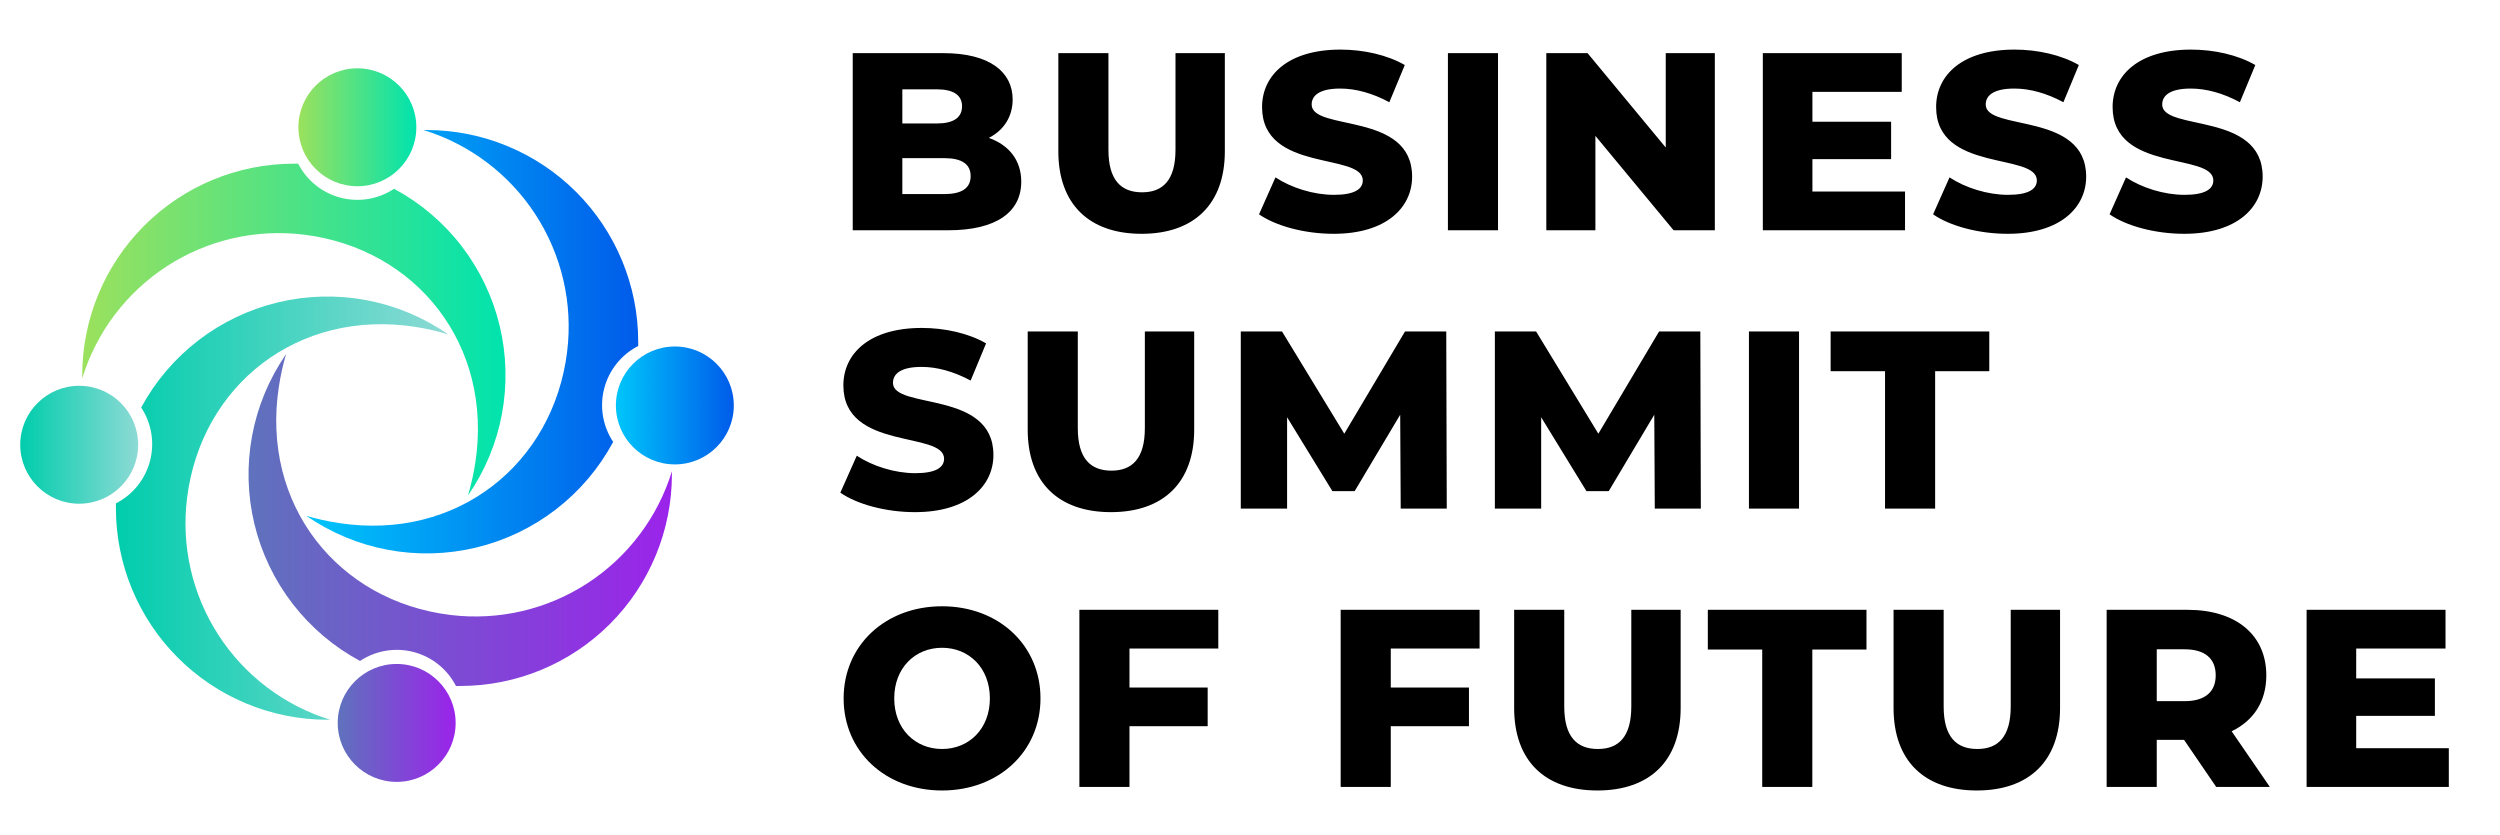 <?xml version="1.0" encoding="UTF-8"?> <svg xmlns="http://www.w3.org/2000/svg" width="988" height="330" viewBox="0 0 988 330" fill="none"><path d="M390.8 54.5C396.8 51.4 400.2 46 400.2 39.3C400.2 28.5 391.2 21 372.8 21H337V91H374.8C393.6 91 403.6 83.9 403.6 71.8C403.6 63.3 398.7 57.3 390.8 54.5ZM370.2 35.3C376.8 35.3 380.2 37.6 380.2 42C380.2 46.5 376.8 48.8 370.2 48.8H356.6V35.3H370.2ZM373.2 76.7H356.6V62.5H373.2C380 62.5 383.6 64.8 383.6 69.6C383.6 74.4 380 76.7 373.2 76.7ZM451.155 92.4C471.855 92.4 484.055 80.7 484.055 59.8V21H464.555V59.2C464.555 71.2 459.555 76 451.355 76C443.055 76 438.055 71.2 438.055 59.2V21H418.255V59.8C418.255 80.7 430.455 92.4 451.155 92.4ZM527.069 92.4C547.869 92.4 558.069 82 558.069 69.8C558.069 44 518.369 52 518.369 41.3C518.369 37.8 521.369 35 529.669 35C535.769 35 542.369 36.8 549.069 40.4L555.169 25.7C548.269 21.7 538.869 19.6 529.769 19.6C508.969 19.6 498.769 29.8 498.769 42.3C498.769 68.3 538.569 60.2 538.569 71.3C538.569 74.7 535.369 77 527.169 77C519.069 77 510.269 74.2 504.069 70.1L497.569 84.7C504.169 89.3 515.569 92.4 527.069 92.4ZM572.215 91H592.015V21H572.215V91ZM658.302 21V58.3L627.402 21H611.102V91H630.502V53.7L661.402 91H677.702V21H658.302ZM716.268 75.7V62.9H747.368V48.1H716.268V36.3H751.568V21H696.668V91H752.868V75.7H716.268ZM793.455 92.4C814.255 92.4 824.455 82 824.455 69.8C824.455 44 784.755 52 784.755 41.3C784.755 37.8 787.755 35 796.055 35C802.155 35 808.755 36.8 815.455 40.4L821.555 25.7C814.655 21.7 805.255 19.6 796.155 19.6C775.355 19.6 765.155 29.8 765.155 42.3C765.155 68.3 804.955 60.2 804.955 71.3C804.955 74.7 801.755 77 793.555 77C785.455 77 776.655 74.2 770.455 70.1L763.955 84.7C770.555 89.3 781.955 92.4 793.455 92.4ZM863.202 92.4C884.002 92.4 894.202 82 894.202 69.8C894.202 44 854.502 52 854.502 41.3C854.502 37.8 857.502 35 865.802 35C871.902 35 878.502 36.8 885.202 40.4L891.302 25.7C884.402 21.7 875.002 19.6 865.902 19.6C845.102 19.6 834.902 29.8 834.902 42.3C834.902 68.3 874.702 60.2 874.702 71.3C874.702 74.7 871.502 77 863.302 77C855.202 77 846.402 74.2 840.202 70.1L833.702 84.7C840.302 89.3 851.702 92.4 863.202 92.4ZM361.6 202.4C382.4 202.4 392.6 192 392.6 179.8C392.6 154 352.9 162 352.9 151.3C352.9 147.8 355.9 145 364.2 145C370.3 145 376.9 146.8 383.6 150.4L389.7 135.7C382.8 131.7 373.4 129.6 364.3 129.6C343.5 129.6 333.3 139.8 333.3 152.3C333.3 178.3 373.1 170.2 373.1 181.3C373.1 184.7 369.9 187 361.7 187C353.6 187 344.8 184.2 338.6 180.1L332.1 194.7C338.7 199.3 350.1 202.4 361.6 202.4ZM439.046 202.4C459.746 202.4 471.946 190.7 471.946 169.8V131H452.446V169.2C452.446 181.2 447.446 186 439.246 186C430.946 186 425.946 181.2 425.946 169.2V131H406.146V169.8C406.146 190.7 418.346 202.4 439.046 202.4ZM571.759 201L571.559 131H555.259L531.259 171.4L506.659 131H490.359V201H508.659V164.9L526.559 194.1H535.359L553.359 163.9L553.559 201H571.759ZM672.17 201L671.97 131H655.67L631.67 171.4L607.07 131H590.77V201H609.07V164.9L626.97 194.1H635.77L653.77 163.9L653.97 201H672.17ZM691.18 201H710.98V131H691.18V201ZM744.966 201H764.766V146.7H786.166V131H723.466V146.7H744.966V201ZM372.3 312.4C394.7 312.4 411.2 297 411.2 276C411.2 255 394.7 239.6 372.3 239.6C349.9 239.6 333.4 255 333.4 276C333.4 297 349.9 312.4 372.3 312.4ZM372.3 296C361.7 296 353.4 288.1 353.4 276C353.4 263.9 361.7 256 372.3 256C382.9 256 391.2 263.9 391.2 276C391.2 288.1 382.9 296 372.3 296ZM481.47 256.3V241H426.57V311H446.37V287H477.27V271.7H446.37V256.3H481.47ZM584.732 256.3V241H529.832V311H549.632V287H580.532V271.7H549.632V256.3H584.732ZM631.292 312.4C651.992 312.4 664.192 300.7 664.192 279.8V241H644.692V279.2C644.692 291.2 639.692 296 631.492 296C623.192 296 618.192 291.2 618.192 279.2V241H598.392V279.8C598.392 300.7 610.592 312.4 631.292 312.4ZM696.431 311H716.231V256.7H737.631V241H674.931V256.7H696.431V311ZM781.234 312.4C801.934 312.4 814.134 300.7 814.134 279.8V241H794.634V279.2C794.634 291.2 789.634 296 781.434 296C773.134 296 768.134 291.2 768.134 279.2V241H748.334V279.8C748.334 300.7 760.534 312.4 781.234 312.4ZM875.847 311H897.047L881.947 289C890.647 284.8 895.647 277.2 895.647 266.9C895.647 250.9 883.647 241 864.547 241H832.547V311H852.347V292.4H863.147L875.847 311ZM875.647 266.9C875.647 273.3 871.547 277.1 863.347 277.1H852.347V256.6H863.347C871.547 256.6 875.647 260.4 875.647 266.9ZM931.17 295.7V282.9H962.27V268.1H931.17V256.3H966.47V241H911.57V311H967.77V295.7H931.17Z" fill="black"></path><g clip-path="url(#clip0_1153_1101)"><path d="M141.233 73.602C154.102 73.602 164.534 63.17 164.534 50.301C164.534 37.432 154.102 27 141.233 27C128.364 27 117.932 37.432 117.932 50.301C117.932 63.17 128.364 73.602 141.233 73.602Z" fill="url(#paint0_linear_1153_1101)"></path><path d="M266.699 183.534C279.568 183.534 290 173.102 290 160.233C290 147.364 279.568 136.932 266.699 136.932C253.83 136.932 243.398 147.364 243.398 160.233C243.398 173.102 253.83 183.534 266.699 183.534Z" fill="url(#paint1_linear_1153_1101)"></path><path d="M156.767 309C169.636 309 180.068 298.568 180.068 285.699C180.068 272.83 169.636 262.398 156.767 262.398C143.898 262.398 133.466 272.83 133.466 285.699C133.466 298.568 143.898 309 156.767 309Z" fill="url(#paint2_linear_1153_1101)"></path><path d="M31.301 199.068C44.17 199.068 54.602 188.636 54.602 175.767C54.602 162.898 44.17 152.466 31.301 152.466C18.432 152.466 8 162.898 8 175.767C8 188.636 18.432 199.068 31.301 199.068Z" fill="url(#paint3_linear_1153_1101)"></path><path d="M184.907 195.889C191.61 186.209 196.193 175.222 198.357 163.647C200.522 152.073 200.218 140.173 197.465 128.724C194.713 117.275 189.575 106.537 182.387 97.211C175.198 87.885 166.122 80.182 155.751 74.605C152.668 76.649 149.188 78.019 145.539 78.625C141.89 79.232 138.155 79.061 134.576 78.125C130.997 77.189 127.657 75.508 124.772 73.193C121.888 70.877 119.524 67.979 117.837 64.688C117.275 64.688 116.713 64.688 116.14 64.688C93.956 64.688 72.681 73.5 56.995 89.186C41.308 104.873 32.496 126.148 32.496 148.332C32.496 148.726 32.496 149.108 32.496 149.527C38.095 131.289 49.933 115.603 65.936 105.217C81.939 94.831 101.086 90.407 120.023 92.72C164.534 98.169 195.004 136.335 187.835 182.936C187.162 187.317 186.184 191.645 184.907 195.889Z" fill="url(#paint4_linear_1153_1101)"></path><path d="M177.116 132.153C167.451 125.433 156.476 120.83 144.91 118.643C133.343 116.457 121.445 116.736 109.994 119.463C98.543 122.191 87.796 127.304 78.457 134.47C69.118 141.635 61.396 150.691 55.797 161.046C57.833 164.133 59.196 167.615 59.795 171.264C60.394 174.914 60.217 178.648 59.274 182.224C58.331 185.801 56.644 189.138 54.324 192.017C52.003 194.897 49.101 197.255 45.807 198.936C45.807 199.498 45.807 200.06 45.807 200.633C45.785 211.617 47.927 222.499 52.11 232.655C56.293 242.812 62.436 252.045 70.188 259.827C77.939 267.61 87.148 273.79 97.287 278.013C107.427 282.237 118.3 284.423 129.284 284.444H130.479C112.272 278.795 96.632 266.924 86.293 250.908C75.954 234.892 71.576 215.751 73.924 196.833C79.456 152.299 117.681 121.936 164.271 129.201C168.615 129.891 172.907 130.877 177.116 132.153Z" fill="url(#paint5_linear_1153_1101)"></path><path d="M121.039 203.847C130.723 210.548 141.712 215.129 153.289 217.29C164.865 219.45 176.767 219.142 188.216 216.385C199.665 213.629 210.403 208.485 219.727 201.292C229.051 194.099 236.751 185.018 242.323 174.644C240.279 171.562 238.907 168.084 238.299 164.436C237.691 160.788 237.859 157.053 238.793 153.474C239.727 149.896 241.405 146.555 243.718 143.669C246.031 140.784 248.927 138.419 252.217 136.729C252.217 136.167 252.217 135.606 252.217 135.032C252.217 112.849 243.404 91.573 227.718 75.887C212.032 60.201 190.756 51.388 168.573 51.388H167.378C185.6 56.993 201.271 68.827 211.649 84.819C222.027 100.811 226.451 119.943 224.148 138.868C218.723 183.414 180.57 213.861 133.956 206.715C129.589 206.06 125.273 205.101 121.039 203.847Z" fill="url(#paint6_linear_1153_1101)"></path><path d="M113.057 139.955C106.363 149.639 101.789 160.628 99.633 172.201C97.478 183.775 97.79 195.673 100.548 207.117C103.307 218.562 108.451 229.295 115.643 238.616C122.835 247.936 131.913 255.633 142.285 261.203C145.366 259.159 148.845 257.788 152.493 257.18C156.14 256.572 159.876 256.74 163.454 257.674C167.032 258.607 170.373 260.286 173.259 262.599C176.144 264.912 178.509 267.808 180.199 271.097C180.761 271.097 181.322 271.097 181.896 271.097C204.08 271.097 225.355 262.285 241.041 246.599C256.728 230.912 265.54 209.637 265.54 187.453C265.54 187.059 265.54 186.677 265.54 186.258C259.938 204.48 248.107 220.152 232.117 230.532C216.127 240.913 196.997 245.34 178.072 243.041C133.526 237.628 103.067 199.474 110.201 152.872C110.858 148.507 111.812 144.191 113.057 139.955Z" fill="url(#paint7_linear_1153_1101)"></path></g><defs><linearGradient id="paint0_linear_1153_1101" x1="117.932" y1="50.301" x2="164.534" y2="50.301" gradientUnits="userSpaceOnUse"><stop stop-color="#9BE15D"></stop><stop offset="1" stop-color="#00E3AE"></stop></linearGradient><linearGradient id="paint1_linear_1153_1101" x1="243.398" y1="160.233" x2="290" y2="160.233" gradientUnits="userSpaceOnUse"><stop stop-color="#00C6FB"></stop><stop offset="1" stop-color="#005BEA"></stop></linearGradient><linearGradient id="paint2_linear_1153_1101" x1="133.466" y1="285.699" x2="180.068" y2="285.699" gradientUnits="userSpaceOnUse"><stop stop-color="#5F72BD"></stop><stop offset="1" stop-color="#9B23EA"></stop></linearGradient><linearGradient id="paint3_linear_1153_1101" x1="8" y1="175.767" x2="54.602" y2="175.767" gradientUnits="userSpaceOnUse"><stop stop-color="#00CDAC"></stop><stop offset="1" stop-color="#8DDAD5"></stop></linearGradient><linearGradient id="paint4_linear_1153_1101" x1="32.496" y1="130.288" x2="199.782" y2="130.288" gradientUnits="userSpaceOnUse"><stop stop-color="#9BE15D"></stop><stop offset="1" stop-color="#00E3AE"></stop></linearGradient><linearGradient id="paint5_linear_1153_1101" x1="45.807" y1="200.816" x2="177.116" y2="200.816" gradientUnits="userSpaceOnUse"><stop stop-color="#00CDAC"></stop><stop offset="1" stop-color="#8DDAD5"></stop></linearGradient><linearGradient id="paint6_linear_1153_1101" x1="121.039" y1="135.049" x2="252.217" y2="135.049" gradientUnits="userSpaceOnUse"><stop stop-color="#00C6FB"></stop><stop offset="1" stop-color="#005BEA"></stop></linearGradient><linearGradient id="paint7_linear_1153_1101" x1="98.219" y1="205.526" x2="265.54" y2="205.526" gradientUnits="userSpaceOnUse"><stop stop-color="#5F72BD"></stop><stop offset="1" stop-color="#9B23EA"></stop></linearGradient><clipPath id="clip0_1153_1101"><rect width="282" height="282" fill="white" transform="translate(8 27)"></rect></clipPath></defs></svg> 
